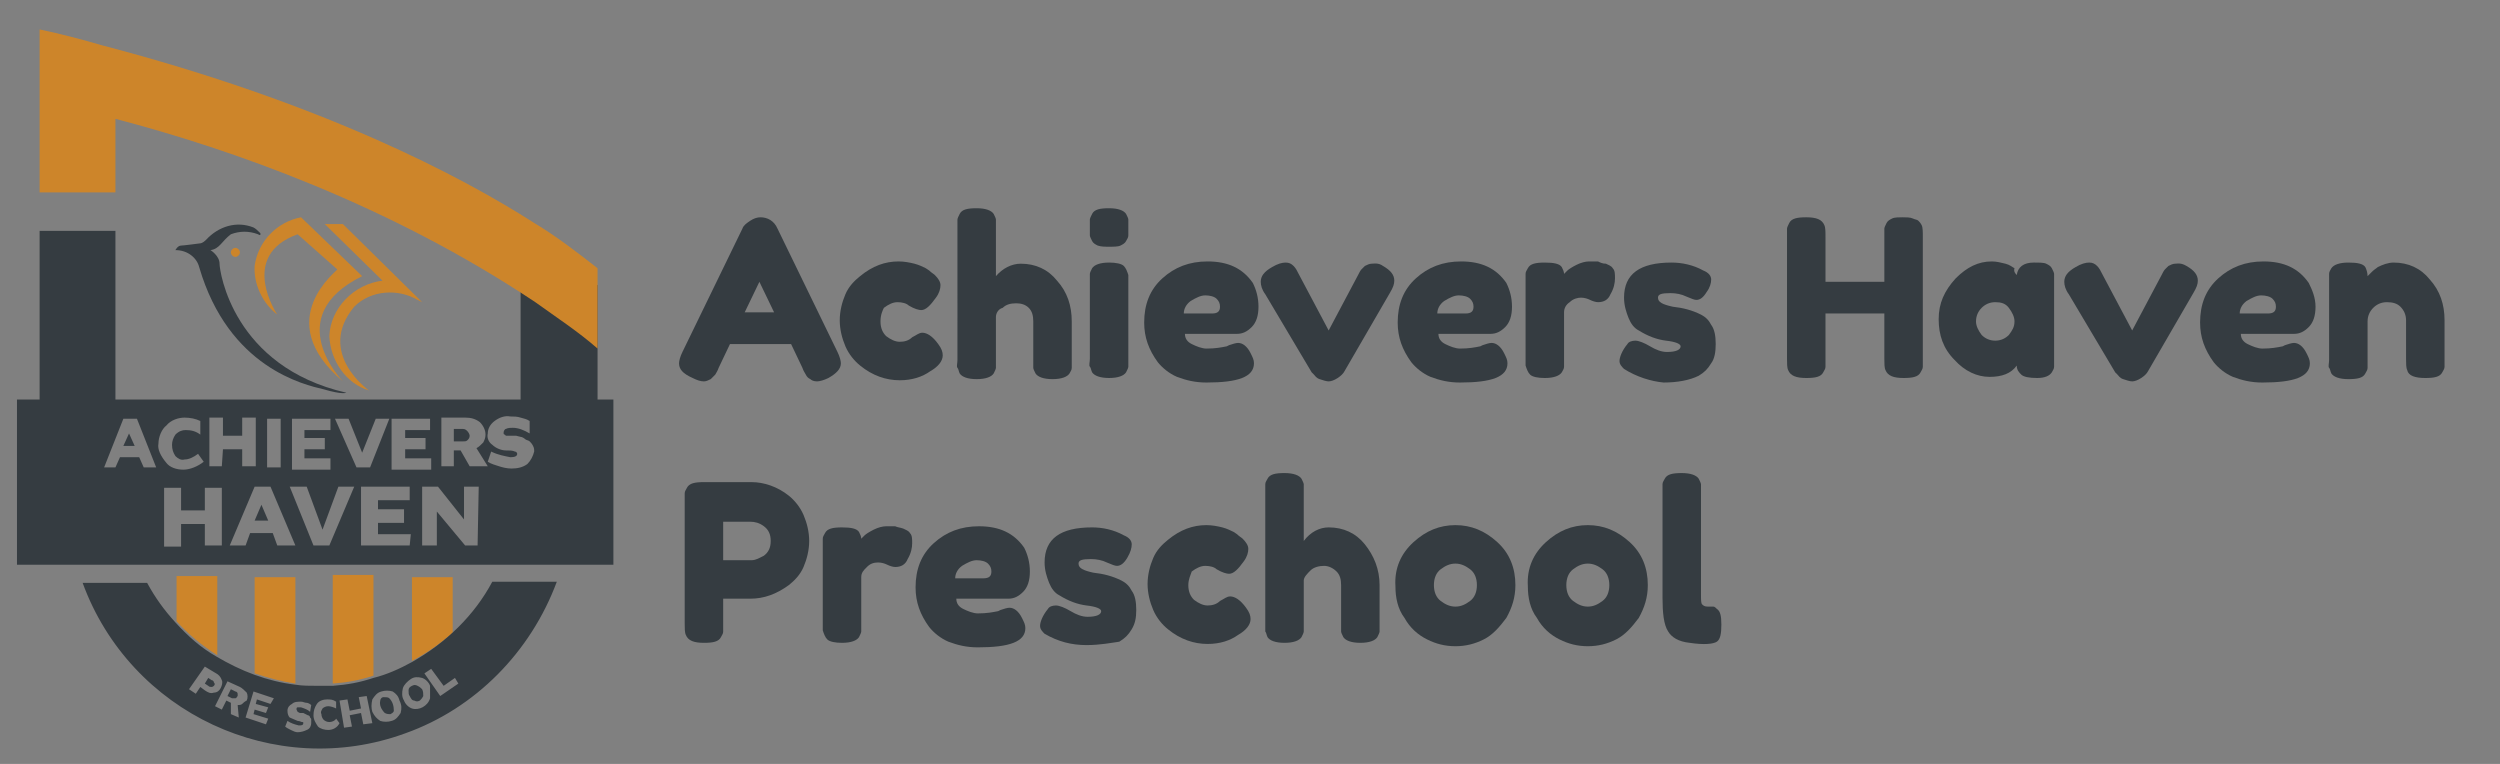 <?xml version="1.0" encoding="utf-8"?>
<!-- Generator: Adobe Illustrator 26.0.0, SVG Export Plug-In . SVG Version: 6.00 Build 0)  -->
<svg version="1.1" id="Layer_1" xmlns="http://www.w3.org/2000/svg" xmlns:xlink="http://www.w3.org/1999/xlink" x="0px" y="0px"
	 viewBox="0 0 220.9 67.5" style="enable-background:new 0 0 220.9 67.5;" xml:space="preserve">
<rect x="0" y="0" width="220.9" height="67.5" fill="#808080" stroke="none"/>
<style type="text/css">
	.st0{fill:#FFFFFF;}
	.st1{fill:#353C41;}
	.st2{fill:#CD852A;}
</style>
<g>
	<g>
		<path class="st0" d="M14.7,106.3c2.6,8.9,9.3,10.4,11,10.8c1.7,0.5,2,0.3,2,0.3c-10.1-2.3-11.3-10.6-11.3-11.4s-0.8-1.2-0.8-1.2
			c0.8-0.1,1-0.8,1.8-1.4c0.8-0.3,1.6-0.3,2.4,0c0.3,0.2,0.2-0.1,0.2-0.1c-0.2-0.2-0.4-0.4-0.6-0.5c-1.5-0.6-3.1-0.1-4.2,1.1
			c-0.3,0.3-0.5,0.3-0.5,0.3s-1.5,0.2-1.7,0.2c-0.3,0-0.5,0.4-0.5,0.4C13.7,104.8,14.5,105.5,14.7,106.3"/>
		<polygon class="st0" points="19.5,128.7 20.8,128.7 20.2,127.3 		"/>
		<path class="st0" d="M38,120.6h-0.8v1.1H38c0.2,0,0.3,0,0.4-0.1c0.1-0.1,0.2-0.2,0.2-0.4c0-0.1-0.1-0.3-0.2-0.4
			C38.3,120.7,38.2,120.6,38,120.6"/>
		<path class="st0" d="M49.8,118v-10.1c-2.1-1.7-4.4-3.4-6.8-4.8V118H7.2v-14.9H0.5V118h-1.9v14.6h52.7V118H49.8z M31.7,119.7h3.4v1
			h-2.2v0.7h1.8v1h-1.8v0.8h2.3v1h-3.5C31.7,124.1,31.7,119.7,31.7,119.7z M27.8,119.7l1.2,3l1.2-3h1.2l-1.7,4.3h-1.2l-1.7-4.3H27.8
			z M22.9,119.7h3.4v1H24v0.7h1.8v1H24v0.8h2.3v1h-3.4V119.7z M20.7,119.7h1.2v4.3h-1.2V119.7z M9.7,124l-0.4-0.9H7.6L7.2,124h-1
			l1.7-4.3h1.2l1.7,4.3H9.7z M11.1,122c0-0.6,0.3-1.3,0.7-1.6c0.4-0.5,1.1-0.7,1.6-0.7c0.5,0,1,0.1,1.4,0.3v1.2
			c-0.4-0.3-0.8-0.4-1.3-0.4c-0.3,0-0.6,0.1-0.9,0.4c-0.2,0.3-0.3,0.6-0.3,0.9c0,0.4,0.1,0.7,0.3,1c0.2,0.2,0.5,0.4,0.8,0.3
			c0.4,0,0.8-0.2,1.2-0.5l0.5,0.7c-0.5,0.4-1.2,0.7-1.8,0.7c-0.6,0-1.2-0.2-1.5-0.6C11.3,123,11,122.4,11.1,122 M16.7,131h-1.5V129
			h-2.1v2h-1.5v-5.2h1.5v2h2.1v-2h1.5V131z M16.7,123.9h-1.1v-4.3h1.2v1.6h1.7v-1.6h1.2v4.3h-1.2v-1.5h-1.7L16.7,123.9z M21.5,131
			l-0.4-1.1h-2l-0.4,1.1h-1.4l2.2-5.2H21l2.2,5.2H21.5z M26.2,131h-1.4l-2.1-5.2h1.5l1.4,3.8l1.4-3.8h1.4L26.2,131z M33.3,131H29
			v-5.2h4.3v1.2h-2.8v0.9h2.3v1.2h-2.3v1h2.9L33.3,131z M39.3,131h-1.1l-2.5-3v3h-1.3v-5.2h1.4l2.3,2.9v-2.9h1.3L39.3,131z
			 M38.6,123.9l-0.8-1.4h-0.6v1.4h-1.2v-4.3h2.1c0.5,0,0.9,0.1,1.3,0.4c0.3,0.3,0.5,0.7,0.5,1.1c0,0.3-0.1,0.5-0.2,0.7
			c-0.2,0.2-0.4,0.4-0.6,0.5l1,1.6H38.6z M43.6,123.7c-0.4,0.3-0.9,0.4-1.4,0.4c-0.4,0-0.8-0.1-1.1-0.2s-0.7-0.2-1-0.4l0.3-0.9
			c0.6,0.3,1.2,0.4,1.7,0.5c0.4,0,0.6-0.1,0.6-0.3c0-0.1-0.1-0.2-0.2-0.2c-0.2-0.1-0.5-0.1-0.7-0.1h-0.1c-0.4,0-0.9-0.2-1.2-0.5
			c-0.3-0.2-0.5-0.6-0.4-1c0-0.4,0.2-0.8,0.6-1.1c0.4-0.3,0.9-0.5,1.4-0.4c0.3,0,0.6,0,0.9,0.1c0.3,0.1,0.5,0.1,0.8,0.3v1.1
			c-0.5-0.3-1-0.5-1.5-0.5c-0.2,0-0.4,0-0.6,0.1c-0.1,0-0.2,0.2-0.2,0.3v0.1c0,0,0,0.1,0.1,0.1l0.1,0.1H42h0.2h0.2h0.3l0.4,0.1
			c0.1,0,0.3,0.1,0.4,0.2c0.1,0.1,0.3,0.1,0.4,0.2c0.1,0.1,0.2,0.2,0.3,0.4c0.1,0.2,0.1,0.3,0.1,0.5C44.2,123,44,123.4,43.6,123.7"
			/>
		<polygon class="st0" points="8,122.2 9,122.2 8.5,121 		"/>
		<path class="st0" d="M12.6,137.6c1.1,1.2,2.2,2.1,3.6,3v-7h-3.6V137.6z"/>
		<path class="st0" d="M19.5,142.2c1.2,0.4,2.3,0.7,3.6,0.9v-9.4h-3.6V142.2z"/>
		<path class="st0" d="M26.5,143.2c1.3-0.1,2.4-0.3,3.6-0.7v-8.9h-3.6V143.2z"/>
		<path class="st0" d="M33.4,141.1c1.3-0.7,2.5-1.5,3.6-2.5v-4.9h-3.6V141.1z"/>
		<path class="st0" d="M44.3,102.4C37.9,98.3,25.5,91.8,6,86.7c-1.7-0.5-3.6-1-5.5-1.4v14.4h6.7v-6.5c10.3,2.7,24.2,7.6,37.1,16.2
			c1.8,1.3,3.8,2.6,5.5,4.1v-7.1C48.1,105,46.2,103.7,44.3,102.4"/>
		<path class="st0" d="M27.3,116.4c0,0-5.6-5.7,1.7-9.3l-5.4-5.2c-2.1,0.4-3.8,2.1-4.1,4.3c-0.1,1.6,0.7,3.3,2,4.3
			c0,0-3.5-5.2,1.8-7.1l3.5,3.1C27.1,106.6,20.9,110.9,27.3,116.4"/>
		<path class="st0" d="M34.3,109.5l-7-6.9h-1.6l5.1,5c-2.5,0.3-4.6,2.4-4.7,4.9c0.1,2.2,1.5,4.2,3.5,4.8c0,0-4.7-3.3-1.3-7.4
			c1.5-1.5,3.9-1.6,5.6-0.6L34.3,109.5z"/>
		<path class="st0" d="M17.9,104.6c-0.2,0-0.4,0.2-0.4,0.4c0,0.2,0.2,0.4,0.4,0.4s0.4-0.2,0.4-0.4C18.2,104.8,18.1,104.6,17.9,104.6
			L17.9,104.6"/>
		<path class="st0" d="M17.9,143.8l-0.4-0.2l-0.3,0.6l0.4,0.2c0.1,0,0.2,0,0.3,0s0.1-0.1,0.2-0.2c0-0.1,0-0.2,0-0.2
			C18.1,143.9,18,143.8,17.9,143.8"/>
		<path class="st0" d="M15.7,142.8l-0.3-0.2l-0.3,0.5l0.3,0.2c0.1,0.1,0.2,0.1,0.3,0.1c0.1,0,0.2-0.1,0.2-0.1c0.1-0.1,0.1-0.2,0-0.3
			C15.9,142.9,15.8,142.8,15.7,142.8"/>
		<path class="st0" d="M33.9,143.4c-0.2-0.1-0.3-0.1-0.5,0c-0.2,0.1-0.3,0.2-0.3,0.4s0,0.4,0.1,0.5c0.1,0.2,0.2,0.4,0.4,0.4
			c0.2,0.1,0.3,0.1,0.5,0c0.1-0.1,0.2-0.2,0.3-0.4c0-0.2,0-0.4-0.1-0.6C34.2,143.5,34.1,143.5,33.9,143.4"/>
		<path class="st0" d="M31.4,144.4c-0.1-0.1-0.3-0.1-0.5-0.1c-0.2,0-0.3,0.2-0.3,0.3c-0.1,0.4,0.1,0.8,0.4,1.1
			c0.2,0.1,0.3,0.1,0.5,0.1c0.2-0.1,0.3-0.2,0.3-0.3C31.9,145.1,31.8,144.7,31.4,144.4"/>
		<path class="st0" d="M40.5,134.2c-1.6,3-4.1,5.4-7.1,7.1c-1.1,0.6-2.2,1.1-3.4,1.4c-1.2,0.4-2.3,0.6-3.6,0.7c-0.4,0-0.8,0-1.2,0
			c-0.8,0-1.5,0-2.1-0.1c-2.5-0.3-4.8-1.2-7-2.5c-1.4-0.8-2.5-1.8-3.6-3c-1-1.1-1.8-2.2-2.5-3.5H4.4c4.2,11.5,16.9,17.5,28.5,13.4
			c6.2-2.2,11.1-7.2,13.4-13.4L40.5,134.2z M15.1,143.7l-0.4-0.3l-0.4,0.6l-0.6-0.4l1.4-2l1,0.6c0.2,0.1,0.4,0.3,0.5,0.6
			c0.1,0.2,0,0.5-0.1,0.7c-0.1,0.2-0.3,0.4-0.6,0.4C15.6,144,15.4,143.9,15.1,143.7 M18.4,144.9c-0.1,0.1-0.3,0.1-0.4,0.1l0.1,1.1
			l-0.7-0.3v-1l-0.4-0.2l-0.4,0.8l-0.6-0.3l1.1-2.2l1.1,0.5c0.2,0.1,0.4,0.3,0.6,0.5c0.1,0.2,0.1,0.5,0,0.7
			C18.6,144.7,18.5,144.8,18.4,144.9 M21,144.9l-1.2-0.4l-0.1,0.4l1.1,0.3l-0.2,0.5l-1-0.3l-0.1,0.4l1.3,0.4l-0.2,0.5l-1.8-0.6
			l0.7-2.3l1.8,0.6L21,144.9z M23.4,145.6L23.4,145.6L23.4,145.6L23.4,145.6l0.2,0.1h0.1h0.2l0.2,0.1l0.2,0.1c0.1,0,0.2,0.1,0.2,0.2
			c0.1,0.1,0.1,0.1,0.1,0.2c0,0.1,0,0.2,0,0.3c0,0.2-0.1,0.5-0.4,0.6c-0.2,0.1-0.5,0.2-0.8,0.2c-0.2,0-0.4-0.1-0.6-0.2
			c-0.2-0.1-0.4-0.2-0.5-0.3l0.2-0.5c0.3,0.2,0.6,0.3,1,0.4c0.2,0,0.4,0,0.4-0.2c0-0.1,0-0.1-0.1-0.1c-0.1,0-0.2-0.1-0.4-0.1l0,0
			c-0.2-0.1-0.5-0.2-0.7-0.3c-0.1-0.1-0.2-0.3-0.2-0.6s0.2-0.5,0.4-0.6c0.2-0.2,0.5-0.2,0.8-0.2c0.2,0,0.3,0.1,0.5,0.1
			c0.1,0,0.3,0.1,0.4,0.2l-0.1,0.6c-0.2-0.2-0.5-0.3-0.8-0.4c-0.1,0-0.2,0-0.3,0c-0.1,0-0.1,0.1-0.1,0.2
			C23.3,145.4,23.3,145.4,23.4,145.6 M26.1,147.2c-0.3,0-0.7-0.1-0.9-0.3c-0.2-0.3-0.4-0.6-0.4-1s0.1-0.7,0.3-1
			c0.2-0.3,0.6-0.4,0.9-0.4s0.5,0,0.8,0.2v0.6c-0.2-0.1-0.5-0.2-0.7-0.2c-0.2,0-0.4,0.1-0.5,0.2c-0.1,0.2-0.2,0.3-0.1,0.5
			c0,0.2,0.1,0.4,0.2,0.5c0.1,0.1,0.3,0.2,0.5,0.2c0.2,0,0.5-0.1,0.6-0.3l0.3,0.4C26.9,147,26.5,147.2,26.1,147.2 M29.2,146.7
			l-0.2-1l-1,0.2l0.2,1l-0.7,0.1l-0.5-2.4l0.7-0.1l0.2,1l1-0.2l-0.2-1l0.7-0.1l0.5,2.4L29.2,146.7z M32.5,145.7
			c-0.2,0.3-0.4,0.6-0.8,0.7c-0.3,0.1-0.7,0.1-1,0c-0.3-0.2-0.5-0.4-0.7-0.8c-0.1-0.3-0.1-0.7,0-1.1c0.2-0.3,0.4-0.6,0.8-0.7
			c0.3-0.1,0.7-0.1,1,0c0.3,0.2,0.5,0.4,0.6,0.8C32.6,145,32.6,145.3,32.5,145.7 M35.1,144.4c-0.2,0.7-1,1.1-1.6,0.9
			c-0.3-0.1-0.6-0.4-0.7-0.7c-0.2-0.3-0.2-0.7-0.1-1.1c0.1-0.3,0.4-0.6,0.7-0.8c0.3-0.2,0.6-0.2,1-0.1c0.3,0.1,0.6,0.4,0.7,0.7
			C35.1,143.6,35.1,144,35.1,144.4 M36,144.2l-1.4-2l0.6-0.4l1.1,1.5l1-0.7l0.3,0.5L36,144.2z"/>
	</g>
	<g>
		<path class="st0" d="M65.8,102.9l5.3,10.9c0.2,0.4,0.3,0.8,0.3,1c0,0.5-0.4,0.9-1.1,1.3c-0.4,0.2-0.8,0.3-1,0.3
			c-0.3,0-0.5-0.1-0.6-0.2c-0.2-0.1-0.3-0.2-0.4-0.4s-0.2-0.3-0.3-0.6l-1-2.1h-5.4l-1,2.1c-0.1,0.3-0.2,0.4-0.3,0.6
			c-0.1,0.1-0.2,0.2-0.4,0.4c-0.2,0.1-0.4,0.2-0.6,0.2c-0.3,0-0.6-0.1-1-0.3c-0.8-0.4-1.1-0.8-1.1-1.2c0-0.2,0.1-0.6,0.3-1l5.3-10.9
			c0.1-0.3,0.4-0.5,0.7-0.7c0.3-0.2,0.6-0.3,0.9-0.3C64.9,101.9,65.4,102.3,65.8,102.9z M64.2,107.6l-1.3,2.7h2.6L64.2,107.6z"/>
		<path class="st0" d="M74.9,111.1c0,0.6,0.2,1,0.5,1.3c0.4,0.3,0.8,0.5,1.2,0.5s0.8-0.1,1.1-0.4c0.4-0.2,0.6-0.4,0.9-0.4
			c0.4,0,0.9,0.3,1.4,1c0.3,0.4,0.4,0.7,0.4,1c0,0.5-0.4,1-1.1,1.4c-0.7,0.5-1.6,0.8-2.7,0.8c-1.2,0-2.4-0.4-3.5-1.3
			c-0.5-0.4-1-1-1.3-1.7s-0.5-1.5-0.5-2.3s0.2-1.6,0.5-2.3s0.8-1.2,1.3-1.6c1.1-0.9,2.2-1.3,3.4-1.3c0.5,0,1,0.1,1.4,0.2
			s0.8,0.3,1,0.4l0.3,0.2c0.2,0.2,0.4,0.3,0.5,0.4c0.3,0.3,0.5,0.6,0.5,0.9c0,0.3-0.1,0.7-0.4,1.1c-0.5,0.7-0.9,1.1-1.3,1.1
			c-0.2,0-0.6-0.1-1.1-0.4c-0.2-0.2-0.6-0.3-1-0.3c-0.4,0-0.8,0.2-1.2,0.5C75,110.1,74.9,110.5,74.9,111.1z"/>
		<path class="st0" d="M87.3,106c1.3,0,2.4,0.5,3.2,1.5c0.9,1,1.3,2.2,1.3,3.6v3.4c0,0.3,0,0.5,0,0.7s-0.1,0.3-0.2,0.5
			c-0.2,0.3-0.7,0.5-1.5,0.5c-0.8,0-1.3-0.2-1.5-0.5c-0.1-0.2-0.2-0.4-0.2-0.5s0-0.4,0-0.7v-3.4c0-0.5-0.1-0.9-0.4-1.2
			s-0.7-0.4-1.1-0.4c-0.5,0-0.9,0.1-1.2,0.4c-0.4,0.3-0.6,0.6-0.6,0.9v3.8c0,0.3,0,0.5,0,0.7c0,0.1-0.1,0.3-0.2,0.5
			c-0.2,0.3-0.7,0.5-1.5,0.5c-0.8,0-1.3-0.2-1.5-0.5c-0.1-0.2-0.1-0.4-0.2-0.5s0-0.4,0-0.7v-11.7c0-0.3,0-0.5,0-0.7
			c0-0.1,0.1-0.3,0.2-0.5c0.2-0.4,0.7-0.5,1.5-0.5c0.8,0,1.3,0.2,1.5,0.5c0.1,0.2,0.2,0.4,0.2,0.5c0,0.1,0,0.4,0,0.7v4.3
			C85.7,106.4,86.4,106,87.3,106z"/>
		<path class="st0" d="M96.6,104c-0.1,0.2-0.3,0.3-0.5,0.4c-0.2,0.1-0.6,0.1-1,0.1s-0.7,0-1-0.1c-0.2-0.1-0.4-0.2-0.5-0.4
			c-0.1-0.2-0.2-0.4-0.2-0.5s0-0.4,0-0.7s0-0.5,0-0.7c0-0.1,0.1-0.3,0.2-0.5c0.2-0.4,0.7-0.5,1.5-0.5c0.8,0,1.3,0.2,1.5,0.5
			c0.1,0.2,0.2,0.4,0.2,0.5c0,0.1,0,0.4,0,0.7s0,0.5,0,0.7C96.8,103.7,96.7,103.9,96.6,104z M93.4,107.7c0-0.3,0-0.5,0-0.7
			c0-0.1,0.1-0.3,0.2-0.5c0.2-0.3,0.7-0.5,1.5-0.5c0.6,0,1.1,0.1,1.3,0.3c0.2,0.2,0.3,0.5,0.4,0.8c0,0.1,0,0.3,0,0.6v6.8
			c0,0.3,0,0.5,0,0.7c0,0.1-0.1,0.3-0.2,0.5c-0.2,0.3-0.7,0.5-1.5,0.5c-0.8,0-1.3-0.2-1.5-0.5c-0.1-0.2-0.1-0.4-0.2-0.5s0-0.4,0-0.7
			V107.7z"/>
		<path class="st0" d="M108.3,109.8c0,0.8-0.2,1.4-0.6,1.8s-0.8,0.6-1.3,0.6h-4.6c0,0.4,0.2,0.7,0.6,0.9c0.4,0.2,0.9,0.4,1.3,0.4
			c0.8,0,1.3-0.1,1.8-0.2l0.2-0.1c0.3-0.1,0.6-0.2,0.8-0.2c0.4,0,0.8,0.3,1.1,0.9c0.2,0.4,0.3,0.6,0.3,0.9c0,1.2-1.4,1.7-4.2,1.7
			c-1,0-1.8-0.2-2.6-0.5c-0.7-0.3-1.3-0.8-1.7-1.3c-0.8-1.1-1.2-2.2-1.2-3.5c0-1.6,0.5-2.9,1.6-3.9c1.1-1,2.4-1.5,4-1.5
			c1.8,0,3.1,0.6,4,1.9C108,108.3,108.3,109,108.3,109.8z M104.1,110.4c0.5,0,0.7-0.2,0.7-0.6c0-0.3-0.1-0.5-0.3-0.7
			c-0.2-0.2-0.6-0.3-1-0.3c-0.4,0-0.8,0.2-1.3,0.5c-0.4,0.3-0.6,0.7-0.6,1.1H104.1z"/>
		<path class="st0" d="M119.3,106.2c0.7,0.4,1,0.8,1,1.3c0,0.3-0.1,0.6-0.4,1.1l-4,6.9c-0.1,0.2-0.3,0.4-0.6,0.6
			c-0.3,0.2-0.6,0.3-0.8,0.3s-0.5-0.1-0.8-0.2c-0.3-0.1-0.4-0.3-0.5-0.4l-0.2-0.2l-4.1-6.9c-0.3-0.4-0.4-0.8-0.4-1.1
			c0-0.5,0.3-0.9,1-1.3c0.5-0.3,0.9-0.4,1.2-0.4s0.5,0.1,0.7,0.3c0.2,0.2,0.3,0.4,0.5,0.8l2.6,4.9l2.6-4.9c0.1-0.2,0.2-0.4,0.3-0.5
			c0.1-0.1,0.2-0.2,0.3-0.3c0.2-0.1,0.4-0.2,0.6-0.2S118.8,105.9,119.3,106.2z"/>
		<path class="st0" d="M130.7,109.8c0,0.8-0.2,1.4-0.6,1.8s-0.8,0.6-1.3,0.6h-4.6c0,0.4,0.2,0.7,0.6,0.9c0.4,0.2,0.9,0.4,1.3,0.4
			c0.8,0,1.3-0.1,1.8-0.2l0.2-0.1c0.3-0.1,0.6-0.2,0.8-0.2c0.4,0,0.8,0.3,1.1,0.9c0.2,0.4,0.3,0.6,0.3,0.9c0,1.2-1.4,1.7-4.2,1.7
			c-1,0-1.8-0.2-2.6-0.5c-0.7-0.3-1.3-0.8-1.7-1.3c-0.8-1.1-1.2-2.2-1.2-3.5c0-1.6,0.5-2.9,1.6-3.9c1.1-1,2.4-1.5,4-1.5
			c1.8,0,3.1,0.6,4,1.9C130.5,108.3,130.7,109,130.7,109.8z M126.6,110.4c0.5,0,0.7-0.2,0.7-0.6c0-0.3-0.1-0.5-0.3-0.7
			c-0.2-0.2-0.6-0.3-1-0.3c-0.4,0-0.8,0.2-1.3,0.5c-0.4,0.3-0.6,0.7-0.6,1.1H126.6z"/>
		<path class="st0" d="M138.9,106.1c0.2,0.1,0.5,0.2,0.6,0.4c0.2,0.2,0.2,0.5,0.2,0.9c0,0.4-0.1,0.9-0.4,1.4
			c-0.2,0.5-0.6,0.7-1.1,0.7c-0.2,0-0.5-0.1-0.7-0.2c-0.2-0.1-0.5-0.2-0.8-0.2s-0.7,0.1-1,0.4c-0.3,0.2-0.5,0.5-0.5,0.9v4.1
			c0,0.3,0,0.5,0,0.7s-0.1,0.3-0.2,0.5c-0.2,0.3-0.7,0.5-1.5,0.5c-0.6,0-1.1-0.1-1.3-0.3c-0.2-0.2-0.3-0.5-0.4-0.8
			c0-0.1,0-0.3,0-0.6v-6.8c0-0.3,0-0.5,0-0.7s0.1-0.3,0.2-0.5c0.2-0.4,0.7-0.5,1.5-0.5c0.8,0,1.3,0.1,1.5,0.4
			c0.1,0.2,0.2,0.4,0.2,0.6c0.1-0.1,0.2-0.2,0.3-0.3c0.1-0.1,0.4-0.3,0.8-0.5c0.4-0.2,0.8-0.3,1.1-0.3s0.6,0,0.8,0
			C138.5,105.9,138.7,106,138.9,106.1z"/>
		<path class="st0" d="M140.5,115.3c-0.2-0.2-0.4-0.4-0.4-0.7s0.2-0.9,0.7-1.5c0.1-0.2,0.4-0.3,0.7-0.3s0.8,0.2,1.3,0.5
			c0.5,0.3,1,0.5,1.5,0.5c0.8,0,1.2-0.2,1.2-0.5c0-0.2-0.4-0.4-1.3-0.5c-0.8-0.1-1.6-0.4-2.4-0.9c-0.4-0.2-0.7-0.6-0.9-1.1
			c-0.2-0.5-0.4-1.1-0.4-1.8c0-2.1,1.4-3.1,4.2-3.1c0.9,0,1.9,0.2,2.8,0.7c0.5,0.2,0.7,0.5,0.7,0.8c0,0.3-0.1,0.7-0.4,1.1
			c-0.3,0.5-0.6,0.7-0.9,0.7c-0.2,0-0.4-0.1-0.9-0.3c-0.4-0.2-0.9-0.3-1.4-0.3c-0.8,0-1.1,0.1-1.1,0.4c0,0.4,0.4,0.6,1.3,0.8
			c0.9,0.1,1.7,0.3,2.5,0.7c0.4,0.2,0.7,0.5,0.9,0.9c0.3,0.4,0.4,1,0.4,1.7c0,0.7-0.1,1.3-0.4,1.7c-0.3,0.5-0.6,0.8-1.1,1.1
			c-0.8,0.4-1.9,0.6-3.1,0.6C142.9,116.4,141.7,116,140.5,115.3z"/>
		<path class="st0" d="M163.8,102.5c0.1-0.2,0.3-0.3,0.5-0.4c0.2-0.1,0.6-0.1,0.9-0.1s0.7,0,0.9,0.1s0.4,0.1,0.5,0.2
			c0.1,0.1,0.2,0.2,0.3,0.4c0.1,0.2,0.1,0.6,0.1,1v10.8c0,0.3,0,0.5,0,0.7s-0.1,0.3-0.2,0.5c-0.2,0.4-0.7,0.5-1.5,0.5
			c-0.9,0-1.4-0.2-1.6-0.7c-0.1-0.2-0.1-0.6-0.1-1v-4h-5.2v4c0,0.3,0,0.5,0,0.7s-0.1,0.3-0.2,0.5c-0.2,0.4-0.7,0.5-1.5,0.5
			c-0.9,0-1.4-0.2-1.6-0.7c-0.1-0.2-0.1-0.6-0.1-1v-10.8c0-0.3,0-0.5,0-0.7c0-0.1,0.1-0.3,0.2-0.5c0.2-0.4,0.7-0.5,1.5-0.5
			c0.9,0,1.4,0.2,1.6,0.7c0.1,0.2,0.1,0.6,0.1,1v4h5.2v-4c0-0.3,0-0.5,0-0.7C163.6,102.8,163.7,102.6,163.8,102.5z"/>
		<path class="st0" d="M175.2,107c0.1-0.7,0.6-1.1,1.5-1.1c0.5,0,0.9,0,1.1,0.1c0.2,0.1,0.4,0.2,0.5,0.4s0.2,0.4,0.2,0.5
			c0,0.1,0,0.4,0,0.7v6.8c0,0.3,0,0.5,0,0.7s-0.1,0.3-0.2,0.5c-0.2,0.3-0.6,0.5-1.3,0.5s-1.2-0.1-1.4-0.3c-0.2-0.2-0.4-0.4-0.4-0.8
			c-0.5,0.7-1.3,1-2.4,1s-2.2-0.5-3.1-1.5c-1-1-1.4-2.2-1.4-3.6c0-1.4,0.5-2.5,1.5-3.6c1-1,2-1.5,3.2-1.5c0.4,0,0.8,0.1,1.2,0.2
			s0.6,0.3,0.8,0.4C175,106.8,175.1,106.9,175.2,107z M171.7,111.1c0,0.4,0.2,0.8,0.5,1.2c0.3,0.3,0.7,0.5,1.2,0.5
			c0.5,0,0.9-0.2,1.2-0.5c0.3-0.4,0.5-0.7,0.5-1.2c0-0.4-0.2-0.8-0.5-1.2c-0.3-0.4-0.7-0.5-1.2-0.5c-0.5,0-0.9,0.2-1.2,0.5
			S171.7,110.7,171.7,111.1z"/>
		<path class="st0" d="M190.2,106.2c0.7,0.4,1,0.8,1,1.3c0,0.3-0.1,0.6-0.4,1.1l-4,6.9c-0.1,0.2-0.3,0.4-0.6,0.6
			c-0.3,0.2-0.6,0.3-0.8,0.3s-0.5-0.1-0.8-0.2c-0.3-0.1-0.4-0.3-0.5-0.4l-0.2-0.2l-4.1-6.9c-0.3-0.4-0.4-0.8-0.4-1.1
			c0-0.5,0.3-0.9,1-1.3c0.5-0.3,0.9-0.4,1.2-0.4s0.5,0.1,0.7,0.3c0.2,0.2,0.3,0.4,0.5,0.8l2.6,4.9l2.6-4.9c0.1-0.2,0.2-0.4,0.3-0.5
			c0.1-0.1,0.2-0.2,0.3-0.3c0.2-0.1,0.4-0.2,0.6-0.2S189.8,105.9,190.2,106.2z"/>
		<path class="st0" d="M201.6,109.8c0,0.8-0.2,1.4-0.6,1.8s-0.8,0.6-1.3,0.6h-4.6c0,0.4,0.2,0.7,0.6,0.9c0.4,0.2,0.9,0.4,1.3,0.4
			c0.8,0,1.3-0.1,1.8-0.2l0.2-0.1c0.3-0.1,0.6-0.2,0.8-0.2c0.4,0,0.8,0.3,1.1,0.9c0.2,0.4,0.3,0.6,0.3,0.9c0,1.2-1.4,1.7-4.2,1.7
			c-1,0-1.8-0.2-2.6-0.5c-0.7-0.3-1.3-0.8-1.7-1.3c-0.8-1.1-1.2-2.2-1.2-3.5c0-1.6,0.5-2.9,1.6-3.9c1.1-1,2.4-1.5,4-1.5
			c1.8,0,3.1,0.6,4,1.9C201.4,108.3,201.6,109,201.6,109.8z M197.5,110.4c0.5,0,0.7-0.2,0.7-0.6c0-0.3-0.1-0.5-0.3-0.7
			c-0.2-0.2-0.6-0.3-1-0.3c-0.4,0-0.8,0.2-1.3,0.5c-0.4,0.3-0.6,0.7-0.6,1.1H197.5z"/>
		<path class="st0" d="M208.6,105.9c1.3,0,2.4,0.5,3.2,1.5c0.9,1,1.3,2.2,1.3,3.6v3.4c0,0.3,0,0.5,0,0.7s-0.1,0.3-0.2,0.5
			c-0.2,0.4-0.7,0.5-1.5,0.5c-0.9,0-1.5-0.2-1.6-0.7c-0.1-0.2-0.1-0.6-0.1-1V111c0-0.5-0.2-0.9-0.5-1.2c-0.3-0.3-0.7-0.4-1.2-0.4
			c-0.5,0-0.9,0.2-1.2,0.5c-0.3,0.3-0.5,0.7-0.5,1.2v3.4c0,0.3,0,0.5,0,0.7s-0.1,0.3-0.2,0.5c-0.2,0.4-0.7,0.5-1.5,0.5
			c-0.8,0-1.3-0.2-1.5-0.5c-0.1-0.2-0.1-0.4-0.2-0.5s0-0.4,0-0.7v-6.9c0-0.3,0-0.5,0-0.7s0.1-0.3,0.2-0.5c0.2-0.3,0.7-0.5,1.5-0.5
			c0.8,0,1.3,0.1,1.5,0.4c0.1,0.2,0.2,0.5,0.2,0.8c0.1-0.1,0.2-0.2,0.4-0.4c0.2-0.2,0.4-0.3,0.5-0.4
			C207.6,106.1,208.1,105.9,208.6,105.9z"/>
		<path class="st0" d="M68.1,128.2c0.3,0.7,0.5,1.5,0.5,2.3c0,0.8-0.2,1.6-0.5,2.3c-0.3,0.7-0.8,1.2-1.3,1.6
			c-1.1,0.8-2.2,1.2-3.4,1.2H61v2.2c0,0.3,0,0.5,0,0.7c0,0.2-0.1,0.3-0.2,0.5c-0.2,0.4-0.7,0.5-1.5,0.5c-0.9,0-1.4-0.2-1.6-0.7
			c-0.1-0.2-0.1-0.6-0.1-1V127c0-0.3,0-0.5,0-0.7s0.1-0.3,0.2-0.5c0.2-0.4,0.7-0.5,1.5-0.5h4.2c1.1,0,2.3,0.4,3.3,1.2
			C67.3,127,67.7,127.5,68.1,128.2z M64.6,131.8c0.4-0.3,0.6-0.7,0.6-1.3c0-0.6-0.2-1-0.6-1.3c-0.4-0.3-0.8-0.4-1.2-0.4H61v3.4h2.5
			C63.8,132.2,64.2,132.1,64.6,131.8z"/>
		<path class="st0" d="M76.8,129.4c0.2,0.1,0.5,0.2,0.6,0.4c0.2,0.2,0.2,0.5,0.2,0.9s-0.1,0.9-0.4,1.4c-0.2,0.5-0.6,0.7-1.1,0.7
			c-0.2,0-0.5-0.1-0.7-0.2c-0.2-0.1-0.5-0.2-0.8-0.2c-0.4,0-0.7,0.1-1,0.4s-0.5,0.5-0.5,0.9v4.1c0,0.3,0,0.5,0,0.7
			c0,0.1-0.1,0.3-0.2,0.5c-0.2,0.3-0.7,0.5-1.5,0.5c-0.6,0-1.1-0.1-1.3-0.3c-0.2-0.2-0.3-0.5-0.4-0.8c0-0.1,0-0.3,0-0.6V131
			c0-0.3,0-0.5,0-0.7s0.1-0.3,0.2-0.5c0.2-0.4,0.7-0.5,1.5-0.5c0.8,0,1.3,0.1,1.5,0.4c0.1,0.2,0.2,0.4,0.2,0.6
			c0.1-0.1,0.2-0.2,0.3-0.3c0.1-0.1,0.4-0.3,0.8-0.5s0.8-0.3,1.1-0.3s0.6,0,0.8,0C76.3,129.3,76.6,129.4,76.8,129.4z"/>
		<path class="st0" d="M88,133.2c0,0.8-0.2,1.4-0.6,1.8c-0.4,0.4-0.8,0.6-1.3,0.6h-4.6c0,0.4,0.2,0.7,0.6,0.9
			c0.4,0.2,0.9,0.4,1.3,0.4c0.8,0,1.3-0.1,1.8-0.2l0.2-0.1c0.3-0.1,0.6-0.2,0.8-0.2c0.4,0,0.8,0.3,1.1,0.9c0.2,0.4,0.3,0.6,0.3,0.9
			c0,1.2-1.4,1.7-4.2,1.7c-1,0-1.8-0.2-2.6-0.5c-0.7-0.3-1.3-0.8-1.7-1.3c-0.8-1.1-1.2-2.2-1.2-3.5c0-1.6,0.5-2.9,1.6-3.9
			c1.1-1,2.4-1.5,4-1.5c1.8,0,3.1,0.6,4,1.9C87.8,131.7,88,132.4,88,133.2z M83.9,133.8c0.5,0,0.7-0.2,0.7-0.6
			c0-0.3-0.1-0.5-0.3-0.7c-0.2-0.2-0.6-0.3-1-0.3c-0.4,0-0.8,0.2-1.3,0.5c-0.4,0.3-0.6,0.7-0.6,1.1H83.9z"/>
		<path class="st0" d="M89.4,138.7c-0.2-0.2-0.4-0.4-0.4-0.7s0.2-0.9,0.7-1.5c0.1-0.2,0.4-0.3,0.7-0.3s0.8,0.2,1.3,0.5
			c0.5,0.3,1,0.5,1.5,0.5c0.8,0,1.2-0.2,1.2-0.5c0-0.2-0.4-0.4-1.3-0.5c-0.8-0.1-1.6-0.4-2.4-0.9c-0.4-0.2-0.7-0.6-0.9-1.1
			s-0.4-1.1-0.4-1.8c0-2.1,1.4-3.1,4.2-3.1c0.9,0,1.9,0.2,2.8,0.7c0.5,0.2,0.7,0.5,0.7,0.8s-0.1,0.7-0.4,1.2
			c-0.3,0.5-0.6,0.7-0.9,0.7c-0.2,0-0.4-0.1-0.9-0.3c-0.4-0.2-0.9-0.3-1.4-0.3c-0.8,0-1.1,0.1-1.1,0.4c0,0.4,0.4,0.6,1.3,0.8
			c0.9,0.1,1.7,0.3,2.5,0.7c0.4,0.2,0.7,0.5,0.9,0.9c0.3,0.4,0.4,1,0.4,1.7c0,0.7-0.1,1.2-0.4,1.7c-0.3,0.5-0.6,0.8-1.1,1.1
			c-0.8,0.4-1.9,0.6-3.1,0.6C91.8,139.8,90.6,139.4,89.4,138.7z"/>
		<path class="st0" d="M102.1,134.5c0,0.6,0.2,1,0.5,1.3c0.4,0.3,0.8,0.5,1.2,0.5s0.8-0.1,1.1-0.4c0.4-0.2,0.6-0.4,0.9-0.4
			c0.4,0,0.9,0.3,1.4,1c0.3,0.4,0.4,0.7,0.4,1c0,0.5-0.4,1-1.1,1.4c-0.7,0.5-1.6,0.8-2.7,0.8c-1.2,0-2.4-0.4-3.5-1.3
			c-0.5-0.4-1-1-1.3-1.7s-0.5-1.5-0.5-2.3s0.2-1.6,0.5-2.3c0.3-0.7,0.8-1.2,1.3-1.6c1.1-0.9,2.2-1.3,3.4-1.3c0.5,0,1,0.1,1.4,0.2
			s0.8,0.3,1,0.4l0.3,0.2c0.2,0.2,0.4,0.3,0.5,0.4c0.3,0.3,0.5,0.6,0.5,0.9c0,0.3-0.1,0.7-0.4,1.1c-0.5,0.7-0.9,1.1-1.3,1.1
			c-0.2,0-0.6-0.1-1.1-0.4c-0.2-0.2-0.6-0.3-1-0.3c-0.4,0-0.8,0.2-1.2,0.5C102.2,133.5,102.1,133.9,102.1,134.5z"/>
		<path class="st0" d="M114.5,129.4c1.3,0,2.4,0.5,3.2,1.5s1.3,2.2,1.3,3.6v3.4c0,0.3,0,0.5,0,0.7c0,0.1-0.1,0.3-0.2,0.5
			c-0.2,0.3-0.7,0.5-1.5,0.5c-0.8,0-1.3-0.2-1.5-0.5c-0.1-0.2-0.2-0.4-0.2-0.5c0-0.2,0-0.4,0-0.7v-3.4c0-0.5-0.1-0.9-0.4-1.2
			s-0.7-0.4-1.1-0.4s-0.9,0.1-1.2,0.4s-0.6,0.6-0.6,0.9v3.8c0,0.3,0,0.5,0,0.7c0,0.1-0.1,0.3-0.2,0.5c-0.2,0.3-0.7,0.5-1.5,0.5
			c-0.8,0-1.3-0.2-1.5-0.5c-0.1-0.2-0.1-0.4-0.2-0.5c0-0.1,0-0.4,0-0.7v-11.7c0-0.3,0-0.5,0-0.7s0.1-0.3,0.2-0.5
			c0.2-0.4,0.7-0.5,1.5-0.5c0.8,0,1.3,0.2,1.5,0.5c0.1,0.2,0.2,0.4,0.2,0.5s0,0.4,0,0.7v4.3C112.9,129.8,113.6,129.4,114.5,129.4z"
			/>
		<path class="st0" d="M121.9,130.6c1.1-1,2.3-1.5,3.7-1.5c1.4,0,2.6,0.5,3.7,1.5s1.6,2.3,1.6,3.8c0,1.1-0.3,2-0.8,2.9
			c-0.6,0.8-1.2,1.5-2,1.9c-0.8,0.4-1.6,0.6-2.5,0.6s-1.7-0.2-2.5-0.6c-0.8-0.4-1.5-1-2-1.9c-0.6-0.8-0.8-1.8-0.8-2.8
			C120.3,132.9,120.8,131.6,121.9,130.6z M124.4,135.9c0.4,0.3,0.8,0.5,1.3,0.5s0.9-0.2,1.3-0.5c0.4-0.3,0.6-0.8,0.6-1.4
			c0-0.6-0.2-1.1-0.6-1.4c-0.4-0.3-0.8-0.5-1.3-0.5s-0.9,0.2-1.3,0.5c-0.4,0.3-0.6,0.8-0.6,1.4C123.7,135.1,124,135.5,124.4,135.9z"
			/>
		<path class="st0" d="M133.6,130.6c1.1-1,2.3-1.5,3.7-1.5c1.4,0,2.6,0.5,3.7,1.5s1.6,2.3,1.6,3.8c0,1.1-0.3,2-0.8,2.9
			c-0.6,0.8-1.2,1.5-2,1.9c-0.8,0.4-1.6,0.6-2.5,0.6s-1.7-0.2-2.5-0.6c-0.8-0.4-1.5-1-2-1.9c-0.6-0.8-0.8-1.8-0.8-2.8
			C132,132.9,132.5,131.6,133.6,130.6z M136.1,135.9c0.4,0.3,0.8,0.5,1.3,0.5s0.9-0.2,1.3-0.5c0.4-0.3,0.6-0.8,0.6-1.4
			c0-0.6-0.2-1.1-0.6-1.4c-0.4-0.3-0.8-0.5-1.3-0.5s-0.9,0.2-1.3,0.5c-0.4,0.3-0.6,0.8-0.6,1.4C135.4,135.1,135.6,135.5,136.1,135.9
			z"/>
		<path class="st0" d="M144,126.2c0-0.3,0-0.5,0-0.7s0.1-0.3,0.2-0.5c0.2-0.4,0.7-0.5,1.5-0.5c0.8,0,1.3,0.2,1.5,0.5
			c0.1,0.2,0.2,0.4,0.2,0.5s0,0.4,0,0.7v9c0,0.5,0,0.8,0.1,0.9c0.1,0.1,0.2,0.2,0.5,0.2c0.3,0,0.4,0,0.5,0s0.2,0.1,0.3,0.2
			c0.3,0.2,0.4,0.6,0.4,1.4c0,0.8-0.1,1.3-0.4,1.5c-0.3,0.2-1.1,0.3-2.4,0.1c-1-0.1-1.6-0.5-1.9-1c-0.4-0.6-0.5-1.7-0.5-3V126.2z"/>
	</g>
</g>
<g>
	<path class="st1" d="M17.6,23.6c2.6,8.9,9.3,10.4,11,10.8c1.7,0.5,2,0.3,2,0.3C20.6,32.4,19.4,24,19.4,23.3s-0.8-1.2-0.8-1.2
		c0.8-0.1,1-0.8,1.8-1.4c0.8-0.3,1.6-0.3,2.4,0c0.3,0.2,0.2-0.1,0.2-0.1c-0.2-0.2-0.4-0.4-0.6-0.5c-1.5-0.6-3.1-0.1-4.2,1.1
		c-0.3,0.3-0.5,0.3-0.5,0.3s-1.5,0.2-1.7,0.2c-0.3,0-0.5,0.4-0.5,0.4C16.6,22.1,17.4,22.8,17.6,23.6"/>
	<polygon class="st1" points="22.5,46 23.7,46 23.1,44.6 	"/>
	<path class="st1" d="M40.9,37.9h-0.8v1.1h0.8c0.2,0,0.3,0,0.4-0.1c0.1-0.1,0.2-0.2,0.2-0.4c0-0.1-0.1-0.3-0.2-0.4
		C41.2,38,41.1,37.9,40.9,37.9"/>
	<path class="st1" d="M52.8,35.3V25.2c-2.1-1.7-4.4-3.4-6.8-4.8v14.9H10.2V20.4H3.5v14.9H1.5v14.6h52.7V35.3H52.8z M34.6,37H38v1
		h-2.2v0.7h1.8v1h-1.8v0.8h2.3v1h-3.5C34.6,41.4,34.6,37,34.6,37z M30.8,37l1.2,3l1.2-3h1.2l-1.7,4.3h-1.2L29.6,37H30.8z M25.8,37
		h3.4v1h-2.3v0.7h1.8v1h-1.8v0.8h2.3v1h-3.4V37z M23.6,37h1.2v4.3h-1.2V37z M12.7,41.3l-0.4-0.9h-1.7l-0.4,0.9h-1l1.7-4.3h1.2
		l1.7,4.3H12.7z M14,39.2c0-0.6,0.3-1.3,0.7-1.6c0.4-0.5,1.1-0.7,1.6-0.7c0.5,0,1,0.1,1.4,0.3v1.2c-0.4-0.3-0.8-0.4-1.3-0.4
		c-0.3,0-0.6,0.1-0.9,0.4c-0.2,0.3-0.3,0.6-0.3,0.9c0,0.4,0.1,0.7,0.3,1c0.2,0.2,0.5,0.4,0.8,0.3c0.4,0,0.8-0.2,1.2-0.5l0.5,0.7
		c-0.5,0.4-1.2,0.7-1.8,0.7c-0.6,0-1.2-0.2-1.5-0.6C14.2,40.3,13.9,39.7,14,39.2 M19.6,48.2h-1.5v-1.9h-2.1v2h-1.5v-5.2h1.5v2h2.1
		v-2h1.5V48.2z M19.6,41.2h-1.1v-4.3h1.2v1.6h1.7v-1.6h1.2v4.3h-1.2v-1.5h-1.7L19.6,41.2z M24.5,48.2l-0.4-1.1h-2l-0.4,1.1h-1.4
		l2.2-5.2h1.4l2.2,5.2H24.5z M29.1,48.2h-1.4L25.6,43h1.5l1.4,3.8l1.4-3.8h1.4L29.1,48.2z M36.2,48.2h-4.3V43h4.3v1.2h-2.8V45h2.3
		v1.2h-2.3v1h2.9L36.2,48.2z M42.2,48.2h-1.1l-2.5-3v3h-1.3V43h1.4l2.3,2.9V43h1.3L42.2,48.2z M41.5,41.2l-0.8-1.4h-0.6v1.4H39v-4.3
		h2.1c0.5,0,0.9,0.1,1.3,0.4c0.3,0.3,0.5,0.7,0.5,1.1c0,0.3-0.1,0.5-0.2,0.7c-0.2,0.2-0.4,0.4-0.6,0.5l1,1.6H41.5z M46.6,41
		c-0.4,0.3-0.9,0.4-1.4,0.4c-0.4,0-0.8-0.1-1.1-0.2c-0.3-0.1-0.7-0.2-1-0.4l0.3-0.9c0.6,0.3,1.2,0.4,1.7,0.5c0.4,0,0.6-0.1,0.6-0.3
		c0-0.1-0.1-0.2-0.2-0.2c-0.2-0.1-0.5-0.1-0.7-0.1h-0.1c-0.4,0-0.9-0.2-1.2-0.5c-0.3-0.2-0.5-0.6-0.4-1c0-0.4,0.2-0.8,0.6-1.1
		s0.9-0.5,1.4-0.4c0.3,0,0.6,0,0.9,0.1c0.3,0.1,0.5,0.1,0.8,0.3v1.1c-0.5-0.3-1-0.5-1.5-0.5c-0.2,0-0.4,0-0.6,0.1
		c-0.1,0-0.2,0.2-0.2,0.3v0.1c0,0,0,0.1,0.1,0.1l0.1,0.1h0.2h0.2h0.2h0.3l0.4,0.1c0.1,0,0.3,0.1,0.4,0.2c0.1,0.1,0.3,0.1,0.4,0.2
		c0.1,0.1,0.2,0.2,0.3,0.4s0.1,0.3,0.1,0.5C47.1,40.3,46.9,40.7,46.6,41"/>
	<polygon class="st1" points="10.9,39.4 11.9,39.4 11.4,38.3 	"/>
	<path class="st2" d="M15.6,54.9c1.1,1.2,2.2,2.1,3.6,3v-7h-3.6V54.9z"/>
	<path class="st2" d="M22.5,59.5c1.2,0.4,2.3,0.7,3.6,0.9V51h-3.6V59.5z"/>
	<path class="st2" d="M29.4,60.4c1.3-0.1,2.4-0.3,3.6-0.7v-8.9h-3.6V60.4z"/>
	<path class="st2" d="M36.4,58.4c1.3-0.7,2.5-1.5,3.6-2.5V51h-3.6V58.4z"/>
	<path class="st2" d="M47.2,19.7C40.8,15.6,28.5,9.1,9,4C7.3,3.5,5.4,3,3.5,2.6v14.4h6.7v-6.5c10.3,2.7,24.2,7.6,37.1,16.2
		c1.8,1.3,3.8,2.6,5.5,4.1v-7.1C51,22.3,49.2,20.9,47.2,19.7"/>
	<path class="st2" d="M30.3,33.7c0,0-5.6-5.7,1.7-9.3l-5.4-5.2c-2.1,0.4-3.8,2.1-4.1,4.3c-0.1,1.6,0.7,3.3,2,4.3
		c0,0-3.5-5.2,1.8-7.1l3.5,3.1C30,23.8,23.8,28.2,30.3,33.7"/>
	<path class="st2" d="M37.3,26.7l-7-6.9h-1.6l5.1,5c-2.5,0.3-4.6,2.4-4.7,4.9c0.1,2.2,1.5,4.2,3.5,4.8c0,0-4.7-3.3-1.3-7.4
		c1.5-1.5,3.9-1.6,5.6-0.6L37.3,26.7z"/>
	<path class="st2" d="M20.8,21.9c-0.2,0-0.4,0.2-0.4,0.4s0.2,0.4,0.4,0.4s0.4-0.2,0.4-0.4C21.2,22.1,21,21.9,20.8,21.9L20.8,21.9"/>
	<path class="st1" d="M20.8,61.1l-0.4-0.2l-0.3,0.6l0.4,0.2c0.1,0,0.2,0,0.3,0s0.1-0.1,0.2-0.2c0-0.1,0-0.2,0-0.2
		C21,61.2,20.9,61.1,20.8,61.1"/>
	<path class="st1" d="M18.7,60.1l-0.3-0.2l-0.3,0.5l0.3,0.2c0.1,0.1,0.2,0.1,0.3,0.1c0.1,0,0.2-0.1,0.2-0.1c0.1-0.1,0.1-0.2,0-0.3
		C18.9,60.2,18.8,60.1,18.7,60.1"/>
	<path class="st1" d="M36.9,60.6c-0.2-0.1-0.3-0.1-0.5,0c-0.2,0.1-0.3,0.2-0.3,0.4s0,0.4,0.1,0.5c0.1,0.2,0.2,0.4,0.4,0.4
		c0.2,0.1,0.3,0.1,0.5,0c0.1-0.1,0.2-0.2,0.3-0.4c0-0.2,0-0.4-0.1-0.6C37.2,60.8,37.1,60.7,36.9,60.6"/>
	<path class="st1" d="M34.4,61.7c-0.1-0.1-0.3-0.1-0.5-0.1s-0.3,0.2-0.3,0.3c-0.1,0.4,0.1,0.8,0.4,1.1c0.2,0.1,0.3,0.1,0.5,0.1
		c0.2-0.1,0.3-0.2,0.3-0.3C34.8,62.4,34.7,62,34.4,61.7"/>
	<path class="st1" d="M43.5,51.4c-1.6,3-4.1,5.4-7.1,7.1c-1.1,0.6-2.2,1.1-3.4,1.4c-1.2,0.4-2.3,0.6-3.6,0.7c-0.4,0-0.8,0-1.2,0
		c-0.8,0-1.5,0-2.1-0.1c-2.5-0.3-4.8-1.2-7-2.5c-1.4-0.8-2.5-1.8-3.6-3c-1-1.1-1.8-2.2-2.5-3.5H7.3C11.5,63,24.3,69,35.8,64.8
		c6.2-2.2,11.1-7.2,13.4-13.4L43.5,51.4z M18.1,61l-0.4-0.3l-0.4,0.6l-0.6-0.4l1.4-2l1,0.6c0.2,0.1,0.4,0.3,0.5,0.6
		c0.1,0.2,0,0.5-0.1,0.7c-0.1,0.2-0.3,0.4-0.6,0.4C18.6,61.3,18.4,61.2,18.1,61 M21.4,62.2c-0.1,0.1-0.3,0.1-0.4,0.1l0.1,1.1
		l-0.7-0.3v-1L20,61.9l-0.4,0.8l-0.6-0.3l1.1-2.2l1.1,0.5c0.2,0.1,0.4,0.3,0.6,0.5c0.1,0.2,0.1,0.5,0,0.7
		C21.6,62,21.5,62.1,21.4,62.2 M23.9,62.2l-1.2-0.4l-0.1,0.4l1.1,0.3L23.5,63l-1-0.3l-0.1,0.4l1.3,0.4l-0.2,0.5l-1.8-0.6l0.7-2.3
		l1.8,0.6L23.9,62.2z M26.3,62.9L26.3,62.9L26.3,62.9L26.3,62.9l0.2,0.1h0.1h0.2l0.2,0.1l0.2,0.1c0.1,0,0.2,0.1,0.2,0.2
		c0.1,0.1,0.1,0.1,0.1,0.2c0,0.1,0,0.2,0,0.3c0,0.2-0.1,0.5-0.4,0.6c-0.2,0.1-0.5,0.2-0.8,0.2c-0.2,0-0.4-0.1-0.6-0.2
		c-0.2-0.1-0.4-0.2-0.5-0.3l0.2-0.5c0.3,0.2,0.6,0.3,1,0.4c0.2,0,0.4,0,0.4-0.2c0-0.1,0-0.1-0.1-0.1c-0.1,0-0.2-0.1-0.4-0.1l0,0
		c-0.2-0.1-0.5-0.2-0.7-0.3c-0.1-0.1-0.2-0.3-0.2-0.6s0.2-0.5,0.4-0.6C26,62,26.3,62,26.6,62c0.2,0,0.3,0.1,0.5,0.1
		c0.1,0,0.3,0.1,0.4,0.2l-0.1,0.6c-0.2-0.2-0.5-0.3-0.8-0.4c-0.1,0-0.2,0-0.3,0s-0.1,0.1-0.1,0.2C26.2,62.7,26.2,62.7,26.3,62.9
		 M29,64.5c-0.3,0-0.7-0.1-0.9-0.3c-0.2-0.3-0.4-0.6-0.4-1c0-0.4,0.1-0.7,0.3-1c0.2-0.3,0.6-0.4,0.9-0.4s0.5,0,0.8,0.2v0.6
		c-0.2-0.1-0.5-0.2-0.7-0.2c-0.2,0-0.4,0.1-0.5,0.2c-0.1,0.2-0.2,0.3-0.1,0.5c0,0.2,0.1,0.4,0.2,0.5c0.1,0.1,0.3,0.2,0.5,0.2
		c0.2,0,0.5-0.1,0.6-0.3l0.3,0.4C29.8,64.3,29.4,64.5,29,64.5 M32.1,64l-0.2-1l-1,0.2l0.2,1l-0.7,0.1L30,61.9l0.7-0.1l0.2,1l1-0.2
		l-0.2-1l0.7-0.1l0.5,2.4L32.1,64z M35.4,63c-0.2,0.3-0.4,0.6-0.8,0.7c-0.3,0.1-0.7,0.1-1,0c-0.3-0.2-0.5-0.4-0.7-0.8
		c-0.1-0.3-0.1-0.7,0-1.1c0.2-0.3,0.4-0.6,0.8-0.7c0.3-0.1,0.7-0.1,1,0c0.3,0.2,0.5,0.4,0.6,0.8C35.5,62.3,35.5,62.6,35.4,63
		 M38,61.7c-0.2,0.7-1,1.1-1.6,0.9c-0.3-0.1-0.6-0.4-0.7-0.7c-0.2-0.3-0.2-0.7-0.1-1.1c0.1-0.3,0.4-0.6,0.7-0.8
		c0.3-0.2,0.6-0.2,1-0.1c0.3,0.1,0.6,0.4,0.7,0.7C38,60.9,38,61.3,38,61.7 M38.9,61.5l-1.4-2l0.6-0.4l1.1,1.5l1-0.7l0.3,0.5
		L38.9,61.5z"/>
</g>
<g>
	<path class="st1" d="M68.7,20.2L74,31.1c0.2,0.4,0.3,0.8,0.3,1c0,0.5-0.4,0.9-1.1,1.3c-0.4,0.2-0.8,0.3-1,0.3
		c-0.3,0-0.5-0.1-0.6-0.2c-0.2-0.1-0.3-0.2-0.4-0.4s-0.2-0.3-0.3-0.6l-1-2.1h-5.4l-1,2.1c-0.1,0.3-0.2,0.4-0.3,0.6
		c-0.1,0.1-0.2,0.2-0.4,0.4c-0.2,0.1-0.4,0.2-0.6,0.2c-0.3,0-0.6-0.1-1-0.3C60.3,33,60,32.6,60,32.1c0-0.2,0.1-0.6,0.3-1l5.3-10.9
		c0.1-0.3,0.4-0.5,0.7-0.7c0.3-0.2,0.6-0.3,0.9-0.3C67.8,19.2,68.4,19.5,68.7,20.2z M67.1,24.9l-1.3,2.7h2.6L67.1,24.9z"/>
	<path class="st1" d="M77.8,28.4c0,0.6,0.2,1,0.5,1.3c0.4,0.3,0.8,0.5,1.2,0.5s0.8-0.1,1.1-0.4c0.4-0.2,0.6-0.4,0.9-0.4
		c0.4,0,0.9,0.3,1.4,1c0.3,0.4,0.4,0.7,0.4,1c0,0.5-0.4,1-1.1,1.4c-0.7,0.5-1.6,0.8-2.7,0.8c-1.2,0-2.4-0.4-3.5-1.3
		c-0.5-0.4-1-1-1.3-1.7s-0.5-1.5-0.5-2.3s0.2-1.6,0.5-2.3s0.8-1.2,1.3-1.6c1.1-0.9,2.2-1.3,3.4-1.3c0.5,0,1,0.1,1.4,0.2
		s0.8,0.3,1,0.4l0.3,0.2c0.2,0.2,0.4,0.3,0.5,0.4c0.3,0.3,0.5,0.6,0.5,0.9c0,0.3-0.1,0.7-0.4,1.1c-0.5,0.7-0.9,1.1-1.3,1.1
		c-0.2,0-0.6-0.1-1.1-0.4c-0.2-0.2-0.6-0.3-1-0.3c-0.4,0-0.8,0.2-1.2,0.5C78,27.4,77.8,27.8,77.8,28.4z"/>
	<path class="st1" d="M90.2,23.3c1.3,0,2.4,0.5,3.2,1.5c0.9,1,1.3,2.2,1.3,3.6v3.4c0,0.3,0,0.5,0,0.7s-0.1,0.3-0.2,0.5
		c-0.2,0.3-0.7,0.5-1.5,0.5c-0.8,0-1.3-0.2-1.5-0.5c-0.1-0.2-0.2-0.4-0.2-0.5s0-0.4,0-0.7v-3.4c0-0.5-0.1-0.9-0.4-1.2
		s-0.7-0.4-1.1-0.4c-0.5,0-0.9,0.1-1.2,0.4C88.2,27.3,88,27.7,88,28v3.8c0,0.3,0,0.5,0,0.7c0,0.1-0.1,0.3-0.2,0.5
		c-0.2,0.3-0.7,0.5-1.5,0.5c-0.8,0-1.3-0.2-1.5-0.5c-0.1-0.2-0.1-0.4-0.2-0.5s0-0.4,0-0.7V20.1c0-0.3,0-0.5,0-0.7
		c0-0.1,0.1-0.3,0.2-0.5c0.2-0.4,0.7-0.5,1.5-0.5c0.8,0,1.3,0.2,1.5,0.5c0.1,0.2,0.2,0.4,0.2,0.5c0,0.1,0,0.4,0,0.7v4.3
		C88.6,23.7,89.4,23.3,90.2,23.3z"/>
	<path class="st1" d="M99.5,21.3c-0.1,0.2-0.3,0.3-0.5,0.4c-0.2,0.1-0.6,0.1-1,0.1s-0.7,0-1-0.1c-0.2-0.1-0.4-0.2-0.5-0.4
		c-0.1-0.2-0.2-0.4-0.2-0.5s0-0.4,0-0.7s0-0.5,0-0.7c0-0.1,0.1-0.3,0.2-0.5c0.2-0.4,0.7-0.5,1.5-0.5c0.8,0,1.3,0.2,1.5,0.5
		c0.1,0.2,0.2,0.4,0.2,0.5c0,0.1,0,0.4,0,0.7s0,0.5,0,0.7C99.7,21,99.6,21.1,99.5,21.3z M96.3,24.9c0-0.3,0-0.5,0-0.7
		c0-0.1,0.1-0.3,0.2-0.5c0.2-0.3,0.7-0.5,1.5-0.5c0.6,0,1.1,0.1,1.3,0.3c0.2,0.2,0.3,0.5,0.4,0.8c0,0.1,0,0.3,0,0.6v6.8
		c0,0.3,0,0.5,0,0.7c0,0.1-0.1,0.3-0.2,0.5c-0.2,0.3-0.7,0.5-1.5,0.5c-0.8,0-1.3-0.2-1.5-0.5c-0.1-0.2-0.1-0.4-0.2-0.5s0-0.4,0-0.7
		V24.9z"/>
	<path class="st1" d="M111.2,27.1c0,0.8-0.2,1.4-0.6,1.8c-0.4,0.4-0.8,0.6-1.3,0.6h-4.6c0,0.4,0.2,0.7,0.6,0.9
		c0.4,0.2,0.9,0.4,1.3,0.4c0.8,0,1.3-0.1,1.8-0.2l0.2-0.1c0.3-0.1,0.6-0.2,0.8-0.2c0.4,0,0.8,0.3,1.1,0.9c0.2,0.4,0.3,0.6,0.3,0.9
		c0,1.2-1.4,1.7-4.2,1.7c-1,0-1.8-0.2-2.6-0.5c-0.7-0.3-1.3-0.8-1.7-1.3c-0.8-1.1-1.2-2.2-1.2-3.5c0-1.6,0.5-2.9,1.6-3.9
		c1.1-1,2.4-1.5,4-1.5c1.8,0,3.1,0.6,4,1.9C111,25.6,111.2,26.3,111.2,27.1z M107.1,27.7c0.5,0,0.7-0.2,0.7-0.6
		c0-0.3-0.1-0.5-0.3-0.7c-0.2-0.2-0.6-0.3-1-0.3c-0.4,0-0.8,0.2-1.3,0.5c-0.4,0.3-0.6,0.7-0.6,1.1H107.1z"/>
	<path class="st1" d="M122.2,23.5c0.7,0.4,1,0.8,1,1.3c0,0.3-0.1,0.6-0.4,1.1l-4,6.9c-0.1,0.2-0.3,0.4-0.6,0.6
		c-0.3,0.2-0.6,0.3-0.8,0.3s-0.5-0.1-0.8-0.2c-0.3-0.1-0.4-0.3-0.5-0.4l-0.2-0.2l-4.1-6.9c-0.3-0.4-0.4-0.8-0.4-1.1
		c0-0.5,0.3-0.9,1-1.3c0.5-0.3,0.9-0.4,1.2-0.4s0.5,0.1,0.7,0.3c0.2,0.2,0.3,0.4,0.5,0.8l2.6,4.9l2.6-4.9c0.1-0.2,0.2-0.4,0.3-0.5
		c0.1-0.1,0.2-0.2,0.3-0.3c0.2-0.1,0.4-0.2,0.6-0.2S121.8,23.2,122.2,23.5z"/>
	<path class="st1" d="M133.6,27.1c0,0.8-0.2,1.4-0.6,1.8s-0.8,0.6-1.3,0.6h-4.6c0,0.4,0.2,0.7,0.6,0.9c0.4,0.2,0.9,0.4,1.3,0.4
		c0.8,0,1.3-0.1,1.8-0.2l0.2-0.1c0.3-0.1,0.6-0.2,0.8-0.2c0.4,0,0.8,0.3,1.1,0.9c0.2,0.4,0.3,0.6,0.3,0.9c0,1.2-1.4,1.7-4.2,1.7
		c-1,0-1.8-0.2-2.6-0.5c-0.7-0.3-1.3-0.8-1.7-1.3c-0.8-1.1-1.2-2.2-1.2-3.5c0-1.6,0.5-2.9,1.6-3.9c1.1-1,2.4-1.5,4-1.5
		c1.8,0,3.1,0.6,4,1.9C133.4,25.6,133.6,26.3,133.6,27.1z M129.5,27.7c0.5,0,0.7-0.2,0.7-0.6c0-0.3-0.1-0.5-0.3-0.7
		c-0.2-0.2-0.6-0.3-1-0.3c-0.4,0-0.8,0.2-1.3,0.5c-0.4,0.3-0.6,0.7-0.6,1.1H129.5z"/>
	<path class="st1" d="M141.9,23.3c0.2,0.1,0.5,0.2,0.6,0.4c0.2,0.2,0.2,0.5,0.2,0.9c0,0.4-0.1,0.9-0.4,1.4c-0.2,0.5-0.6,0.7-1.1,0.7
		c-0.2,0-0.5-0.1-0.7-0.2c-0.2-0.1-0.5-0.2-0.8-0.2s-0.7,0.1-1,0.4c-0.3,0.2-0.5,0.5-0.5,0.9v4.1c0,0.3,0,0.5,0,0.7
		s-0.1,0.3-0.2,0.5c-0.2,0.3-0.7,0.5-1.5,0.5c-0.6,0-1.1-0.1-1.3-0.3c-0.2-0.2-0.3-0.5-0.4-0.8c0-0.1,0-0.3,0-0.6v-6.8
		c0-0.3,0-0.5,0-0.7s0.1-0.3,0.2-0.5c0.2-0.4,0.7-0.5,1.5-0.5c0.8,0,1.3,0.1,1.5,0.4c0.1,0.2,0.2,0.4,0.2,0.6
		c0.1-0.1,0.2-0.2,0.3-0.3c0.1-0.1,0.4-0.3,0.8-0.5c0.4-0.2,0.8-0.3,1.1-0.3s0.6,0,0.8,0C141.4,23.2,141.6,23.3,141.9,23.3z"/>
	<path class="st1" d="M143.5,32.6c-0.2-0.2-0.4-0.4-0.4-0.7s0.2-0.9,0.7-1.5c0.1-0.2,0.4-0.3,0.7-0.3s0.8,0.2,1.3,0.5
		c0.5,0.3,1,0.5,1.5,0.5c0.8,0,1.2-0.2,1.2-0.5c0-0.2-0.4-0.4-1.3-0.5c-0.8-0.1-1.6-0.4-2.4-0.9c-0.4-0.2-0.7-0.6-0.9-1.1
		c-0.2-0.5-0.4-1.1-0.4-1.8c0-2.1,1.4-3.1,4.2-3.1c0.9,0,1.9,0.2,2.8,0.7c0.5,0.2,0.7,0.5,0.7,0.8c0,0.3-0.1,0.7-0.4,1.1
		c-0.3,0.5-0.6,0.7-0.9,0.7c-0.2,0-0.4-0.1-0.9-0.3c-0.4-0.2-0.9-0.3-1.4-0.3c-0.8,0-1.1,0.1-1.1,0.4c0,0.4,0.4,0.6,1.3,0.8
		c0.9,0.1,1.7,0.3,2.5,0.7c0.4,0.2,0.7,0.5,0.9,0.9c0.3,0.4,0.4,1,0.4,1.7c0,0.7-0.1,1.3-0.4,1.7c-0.3,0.5-0.6,0.8-1.1,1.1
		c-0.8,0.4-1.9,0.6-3.1,0.6C145.9,33.7,144.6,33.3,143.5,32.6z"/>
	<path class="st1" d="M166.7,19.7c0.1-0.2,0.3-0.3,0.5-0.4c0.2-0.1,0.6-0.1,0.9-0.1s0.7,0,0.9,0.1s0.4,0.1,0.5,0.2
		c0.1,0.1,0.2,0.2,0.3,0.4c0.1,0.2,0.1,0.6,0.1,1v10.8c0,0.3,0,0.5,0,0.7s-0.1,0.3-0.2,0.5c-0.2,0.4-0.7,0.5-1.5,0.5
		c-0.9,0-1.4-0.2-1.6-0.7c-0.1-0.2-0.1-0.6-0.1-1v-4h-5.2v4c0,0.3,0,0.5,0,0.7s-0.1,0.3-0.2,0.5c-0.2,0.4-0.7,0.5-1.5,0.5
		c-0.9,0-1.4-0.2-1.6-0.7c-0.1-0.2-0.1-0.6-0.1-1V20.9c0-0.3,0-0.5,0-0.7c0-0.1,0.1-0.3,0.2-0.5c0.2-0.4,0.7-0.5,1.5-0.5
		c0.9,0,1.4,0.2,1.6,0.7c0.1,0.2,0.1,0.6,0.1,1v4h5.2v-4c0-0.3,0-0.5,0-0.7C166.5,20.1,166.6,19.9,166.7,19.7z"/>
	<path class="st1" d="M178.2,24.3c0.1-0.7,0.6-1.1,1.5-1.1c0.5,0,0.9,0,1.1,0.1c0.2,0.1,0.4,0.2,0.5,0.4s0.2,0.4,0.2,0.5
		c0,0.1,0,0.4,0,0.7v6.8c0,0.3,0,0.5,0,0.7s-0.1,0.3-0.2,0.5c-0.2,0.3-0.6,0.5-1.3,0.5s-1.2-0.1-1.4-0.3c-0.2-0.2-0.4-0.4-0.4-0.8
		c-0.5,0.7-1.3,1-2.4,1s-2.2-0.5-3.1-1.5c-1-1-1.4-2.2-1.4-3.6c0-1.4,0.5-2.5,1.5-3.6c1-1,2-1.5,3.2-1.5c0.4,0,0.8,0.1,1.2,0.2
		s0.6,0.3,0.8,0.4C177.9,24,178.1,24.2,178.2,24.3z M174.6,28.4c0,0.4,0.2,0.8,0.5,1.2c0.3,0.3,0.7,0.5,1.2,0.5
		c0.5,0,0.9-0.2,1.2-0.5c0.3-0.4,0.5-0.7,0.5-1.2c0-0.4-0.2-0.8-0.5-1.2c-0.3-0.4-0.7-0.5-1.2-0.5c-0.5,0-0.9,0.2-1.2,0.5
		S174.6,27.9,174.6,28.4z"/>
	<path class="st1" d="M193.2,23.5c0.7,0.4,1,0.8,1,1.3c0,0.3-0.1,0.6-0.4,1.1l-4,6.9c-0.1,0.2-0.3,0.4-0.6,0.6
		c-0.3,0.2-0.6,0.3-0.8,0.3s-0.5-0.1-0.8-0.2c-0.3-0.1-0.4-0.3-0.5-0.4l-0.2-0.2l-4.1-6.9c-0.3-0.4-0.4-0.8-0.4-1.1
		c0-0.5,0.3-0.9,1-1.3c0.5-0.3,0.9-0.4,1.2-0.4s0.5,0.1,0.7,0.3c0.2,0.2,0.3,0.4,0.5,0.8l2.6,4.9l2.6-4.9c0.1-0.2,0.2-0.4,0.3-0.5
		c0.1-0.1,0.2-0.2,0.3-0.3c0.2-0.1,0.4-0.2,0.6-0.2S192.7,23.2,193.2,23.5z"/>
	<path class="st1" d="M204.6,27.1c0,0.8-0.2,1.4-0.6,1.8s-0.8,0.6-1.3,0.6H198c0,0.4,0.2,0.7,0.6,0.9c0.4,0.2,0.9,0.4,1.3,0.4
		c0.8,0,1.3-0.1,1.8-0.2l0.2-0.1c0.3-0.1,0.6-0.2,0.8-0.2c0.4,0,0.8,0.3,1.1,0.9c0.2,0.4,0.3,0.6,0.3,0.9c0,1.2-1.4,1.7-4.2,1.7
		c-1,0-1.8-0.2-2.6-0.5c-0.7-0.3-1.3-0.8-1.7-1.3c-0.8-1.1-1.2-2.2-1.2-3.5c0-1.6,0.5-2.9,1.6-3.9c1.1-1,2.4-1.5,4-1.5
		c1.8,0,3.1,0.6,4,1.9C204.3,25.6,204.6,26.3,204.6,27.1z M200.4,27.7c0.5,0,0.7-0.2,0.7-0.6c0-0.3-0.1-0.5-0.3-0.7
		c-0.2-0.2-0.6-0.3-1-0.3c-0.4,0-0.8,0.2-1.3,0.5c-0.4,0.3-0.6,0.7-0.6,1.1H200.4z"/>
	<path class="st1" d="M211.5,23.2c1.3,0,2.4,0.5,3.2,1.5c0.9,1,1.3,2.2,1.3,3.6v3.4c0,0.3,0,0.5,0,0.7s-0.1,0.3-0.2,0.5
		c-0.2,0.4-0.7,0.5-1.5,0.5c-0.9,0-1.5-0.2-1.6-0.7c-0.1-0.2-0.1-0.6-0.1-1v-3.4c0-0.5-0.2-0.9-0.5-1.2c-0.3-0.3-0.7-0.4-1.2-0.4
		c-0.5,0-0.9,0.2-1.2,0.5c-0.3,0.3-0.5,0.7-0.5,1.2v3.4c0,0.3,0,0.5,0,0.7s-0.1,0.3-0.2,0.5c-0.2,0.4-0.7,0.5-1.5,0.5
		c-0.8,0-1.3-0.2-1.5-0.5c-0.1-0.2-0.1-0.4-0.2-0.5s0-0.4,0-0.7v-6.9c0-0.3,0-0.5,0-0.7s0.1-0.3,0.2-0.5c0.2-0.3,0.7-0.5,1.5-0.5
		c0.8,0,1.3,0.1,1.5,0.4c0.1,0.2,0.2,0.5,0.2,0.8c0.1-0.1,0.2-0.2,0.4-0.4c0.2-0.2,0.4-0.3,0.5-0.4C210.5,23.4,211,23.2,211.5,23.2z
		"/>
	<path class="st1" d="M71,45.5c0.3,0.7,0.5,1.5,0.5,2.3c0,0.8-0.2,1.6-0.5,2.3c-0.3,0.7-0.8,1.2-1.3,1.6c-1.1,0.8-2.2,1.2-3.4,1.2
		h-2.4v2.2c0,0.3,0,0.5,0,0.7c0,0.2-0.1,0.3-0.2,0.5c-0.2,0.4-0.7,0.5-1.5,0.5c-0.9,0-1.4-0.2-1.6-0.7c-0.1-0.2-0.1-0.6-0.1-1V44.3
		c0-0.3,0-0.5,0-0.7s0.1-0.3,0.2-0.5c0.2-0.4,0.7-0.5,1.5-0.5h4.2c1.1,0,2.3,0.4,3.3,1.2C70.2,44.2,70.7,44.8,71,45.5z M67.5,49.1
		c0.4-0.3,0.6-0.7,0.6-1.3c0-0.6-0.2-1-0.6-1.3c-0.4-0.3-0.8-0.4-1.2-0.4h-2.4v3.4h2.5C66.8,49.5,67.1,49.3,67.5,49.1z"/>
	<path class="st1" d="M79.8,46.7c0.2,0.1,0.5,0.2,0.6,0.4c0.2,0.2,0.2,0.5,0.2,0.9s-0.1,0.9-0.4,1.4c-0.2,0.5-0.6,0.7-1.1,0.7
		c-0.2,0-0.5-0.1-0.7-0.2c-0.2-0.1-0.5-0.2-0.8-0.2c-0.4,0-0.7,0.1-1,0.4s-0.5,0.5-0.5,0.9v4.1c0,0.3,0,0.5,0,0.7
		c0,0.1-0.1,0.3-0.2,0.5c-0.2,0.3-0.7,0.5-1.5,0.5c-0.6,0-1.1-0.1-1.3-0.3c-0.2-0.2-0.3-0.5-0.4-0.8c0-0.1,0-0.3,0-0.6v-6.8
		c0-0.3,0-0.5,0-0.7s0.1-0.3,0.2-0.5c0.2-0.4,0.7-0.5,1.5-0.5c0.8,0,1.3,0.1,1.5,0.4c0.1,0.2,0.2,0.4,0.2,0.6
		c0.1-0.1,0.2-0.2,0.3-0.3c0.1-0.1,0.4-0.3,0.8-0.5s0.8-0.3,1.1-0.3s0.6,0,0.8,0C79.3,46.6,79.5,46.6,79.8,46.7z"/>
	<path class="st1" d="M91,50.5c0,0.8-0.2,1.4-0.6,1.8c-0.4,0.4-0.8,0.6-1.3,0.6h-4.6c0,0.4,0.2,0.7,0.6,0.9c0.4,0.2,0.9,0.4,1.3,0.4
		c0.8,0,1.3-0.1,1.8-0.2l0.2-0.1c0.3-0.1,0.6-0.2,0.8-0.2c0.4,0,0.8,0.3,1.1,0.9c0.2,0.4,0.3,0.6,0.3,0.9c0,1.2-1.4,1.7-4.2,1.7
		c-1,0-1.8-0.2-2.6-0.5c-0.7-0.3-1.3-0.8-1.7-1.3c-0.8-1.1-1.2-2.2-1.2-3.5c0-1.6,0.5-2.9,1.6-3.9c1.1-1,2.4-1.5,4-1.5
		c1.8,0,3.1,0.6,4,1.9C90.8,49,91,49.7,91,50.5z M86.9,51.1c0.5,0,0.7-0.2,0.7-0.6c0-0.3-0.1-0.5-0.3-0.7c-0.2-0.2-0.6-0.3-1-0.3
		c-0.4,0-0.8,0.2-1.3,0.5c-0.4,0.3-0.6,0.7-0.6,1.1H86.9z"/>
	<path class="st1" d="M92.3,56c-0.2-0.2-0.4-0.4-0.4-0.7s0.2-0.9,0.7-1.5c0.1-0.2,0.4-0.3,0.7-0.3s0.8,0.2,1.3,0.5
		c0.5,0.3,1,0.5,1.5,0.5c0.8,0,1.2-0.2,1.2-0.5c0-0.2-0.4-0.4-1.3-0.5c-0.8-0.1-1.6-0.4-2.4-0.9c-0.4-0.2-0.7-0.6-0.9-1.1
		s-0.4-1.1-0.4-1.8c0-2.1,1.4-3.1,4.2-3.1c0.9,0,1.9,0.2,2.8,0.7c0.5,0.2,0.7,0.5,0.7,0.8s-0.1,0.7-0.4,1.2
		c-0.3,0.5-0.6,0.7-0.9,0.7c-0.2,0-0.4-0.1-0.9-0.3c-0.4-0.2-0.9-0.3-1.4-0.3c-0.8,0-1.1,0.1-1.1,0.4c0,0.4,0.4,0.6,1.3,0.8
		c0.9,0.1,1.7,0.3,2.5,0.7c0.4,0.2,0.7,0.5,0.9,0.9c0.3,0.4,0.4,1,0.4,1.7c0,0.7-0.1,1.2-0.4,1.7c-0.3,0.5-0.6,0.8-1.1,1.1
		C98.2,56.8,97.2,57,96,57C94.7,57,93.5,56.7,92.3,56z"/>
	<path class="st1" d="M105,51.7c0,0.6,0.2,1,0.5,1.3c0.4,0.3,0.8,0.5,1.2,0.5s0.8-0.1,1.1-0.4c0.4-0.2,0.6-0.4,0.9-0.4
		c0.4,0,0.9,0.3,1.4,1c0.3,0.4,0.4,0.7,0.4,1c0,0.5-0.4,1-1.1,1.4c-0.7,0.5-1.6,0.8-2.7,0.8c-1.2,0-2.4-0.4-3.5-1.3
		c-0.5-0.4-1-1-1.3-1.7s-0.5-1.5-0.5-2.3s0.2-1.6,0.5-2.3c0.3-0.7,0.8-1.2,1.3-1.6c1.1-0.9,2.2-1.3,3.4-1.3c0.5,0,1,0.1,1.4,0.2
		s0.8,0.3,1,0.4l0.3,0.2c0.2,0.2,0.4,0.3,0.5,0.4c0.3,0.3,0.5,0.6,0.5,0.9c0,0.3-0.1,0.7-0.4,1.1c-0.5,0.7-0.9,1.1-1.3,1.1
		c-0.2,0-0.6-0.1-1.1-0.4c-0.2-0.2-0.6-0.3-1-0.3c-0.4,0-0.8,0.2-1.2,0.5C105.2,50.8,105,51.2,105,51.7z"/>
	<path class="st1" d="M117.4,46.6c1.3,0,2.4,0.5,3.2,1.5s1.3,2.2,1.3,3.6v3.4c0,0.3,0,0.5,0,0.7c0,0.1-0.1,0.3-0.2,0.5
		c-0.2,0.3-0.7,0.5-1.5,0.5c-0.8,0-1.3-0.2-1.5-0.5c-0.1-0.2-0.2-0.4-0.2-0.5c0-0.2,0-0.4,0-0.7v-3.4c0-0.5-0.1-0.9-0.4-1.2
		S117.4,50,117,50s-0.9,0.1-1.2,0.4s-0.6,0.6-0.6,0.9v3.8c0,0.3,0,0.5,0,0.7c0,0.1-0.1,0.3-0.2,0.5c-0.2,0.3-0.7,0.5-1.5,0.5
		c-0.8,0-1.3-0.2-1.5-0.5c-0.1-0.2-0.1-0.4-0.2-0.5c0-0.1,0-0.4,0-0.7V43.5c0-0.3,0-0.5,0-0.7s0.1-0.3,0.2-0.5
		c0.2-0.4,0.7-0.5,1.5-0.5c0.8,0,1.3,0.2,1.5,0.5c0.1,0.2,0.2,0.4,0.2,0.5s0,0.4,0,0.7v4.3C115.8,47,116.6,46.6,117.4,46.6z"/>
	<path class="st1" d="M124.9,47.9c1.1-1,2.3-1.5,3.7-1.5c1.4,0,2.6,0.5,3.7,1.5s1.6,2.3,1.6,3.8c0,1.1-0.3,2-0.8,2.9
		c-0.6,0.8-1.2,1.5-2,1.9c-0.8,0.4-1.6,0.6-2.5,0.6s-1.7-0.2-2.5-0.6c-0.8-0.4-1.5-1-2-1.9c-0.6-0.8-0.8-1.8-0.8-2.8
		C123.2,50.2,123.8,48.9,124.9,47.9z M127.3,53.1c0.4,0.3,0.8,0.5,1.3,0.5s0.9-0.2,1.3-0.5c0.4-0.3,0.6-0.8,0.6-1.4
		c0-0.6-0.2-1.1-0.6-1.4c-0.4-0.3-0.8-0.5-1.3-0.5s-0.9,0.2-1.3,0.5c-0.4,0.3-0.6,0.8-0.6,1.4C126.7,52.3,126.9,52.8,127.3,53.1z"/>
	<path class="st1" d="M136.6,47.9c1.1-1,2.3-1.5,3.7-1.5c1.4,0,2.6,0.5,3.7,1.5s1.6,2.3,1.6,3.8c0,1.1-0.3,2-0.8,2.9
		c-0.6,0.8-1.2,1.5-2,1.9c-0.8,0.4-1.6,0.6-2.5,0.6s-1.7-0.2-2.5-0.6c-0.8-0.4-1.5-1-2-1.9c-0.6-0.8-0.8-1.8-0.8-2.8
		C134.9,50.2,135.5,48.9,136.6,47.9z M139,53.1c0.4,0.3,0.8,0.5,1.3,0.5s0.9-0.2,1.3-0.5c0.4-0.3,0.6-0.8,0.6-1.4
		c0-0.6-0.2-1.1-0.6-1.4c-0.4-0.3-0.8-0.5-1.3-0.5s-0.9,0.2-1.3,0.5c-0.4,0.3-0.6,0.8-0.6,1.4C138.4,52.3,138.6,52.8,139,53.1z"/>
	<path class="st1" d="M146.9,43.5c0-0.3,0-0.5,0-0.7s0.1-0.3,0.2-0.5c0.2-0.4,0.7-0.5,1.5-0.5c0.8,0,1.3,0.2,1.5,0.5
		c0.1,0.2,0.2,0.4,0.2,0.5s0,0.4,0,0.7v9c0,0.5,0,0.8,0.1,0.9c0.1,0.1,0.2,0.2,0.5,0.2c0.3,0,0.4,0,0.5,0s0.2,0.1,0.3,0.2
		c0.3,0.2,0.4,0.6,0.4,1.4c0,0.8-0.1,1.3-0.4,1.5c-0.3,0.2-1.1,0.3-2.4,0.1c-1-0.1-1.6-0.5-1.9-1c-0.4-0.6-0.5-1.7-0.5-3V43.5z"/>
</g>
</svg>
